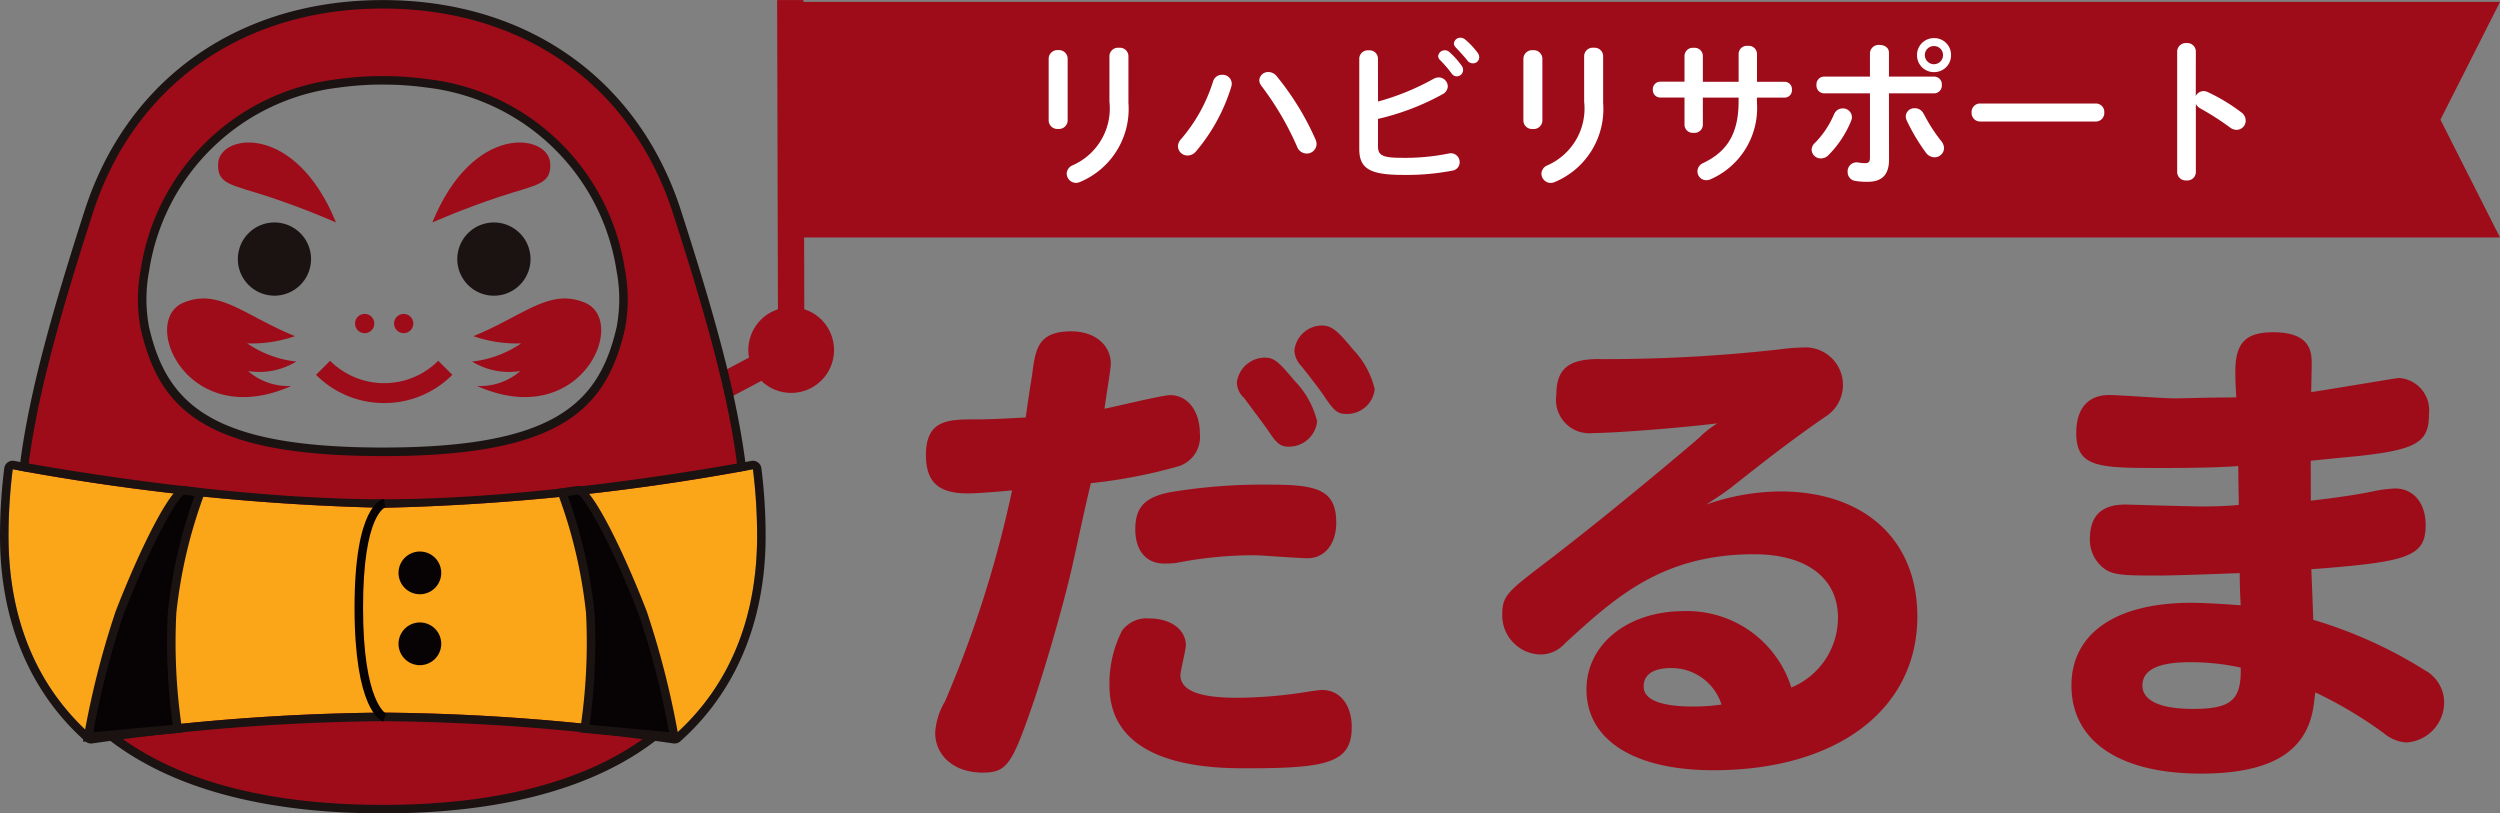 <svg xmlns="http://www.w3.org/2000/svg" width="166.464" height="54.16" viewBox="0 0 166.464 54.16"><rect x="0" y="0" width="166.464" height="54.16" fill="#808080" stroke="none"/><g transform="translate(-506.745 -1088.998)"><ellipse cx="2.855" cy="2.855" rx="2.855" ry="2.855" transform="translate(557.531 1108.741) rotate(17)" fill="#9e0c1a"/><path d="M1.241,5.134,0,3.893,3.893,0,5.134,1.241Z" transform="translate(555.292 1110.393) rotate(17)" fill="#9e0c1a"/><path d="M-4.942,22.205-5-.008l1.755,0L-3.187,22.2Z" transform="translate(563.491 1089.009)" fill="#9e0c1a"/><path d="M378.808,319.659a34.217,34.217,0,0,0,5.864-1.133,2.045,2.045,0,0,0,1.394-2.171c0-1.491-.81-2.559-1.976-2.559-.519,0-3.694.777-4.374.907.065-.552.422-2.657.422-2.982,0-1.263-1.069-2.171-2.624-2.171-2.236,0-2.4,1.166-2.625,2.948-.195,1.166-.292,1.912-.421,2.787-1.264.065-2.3.129-3.369.129-1.749,0-3.272,0-3.272,2.365,0,1.782.809,2.56,2.754,2.56.519,0,1.166-.034,2.981-.2a75.389,75.389,0,0,1-4.472,14.063,4.563,4.563,0,0,0-.648,2.074c0,1.555,1.3,2.656,3.143,2.656,1.588,0,1.944-.485,3.272-4.309.81-2.333,2.074-6.641,2.688-9.33C378.127,322.7,378.322,321.7,378.808,319.659Zm11.567-8.359a1.893,1.893,0,0,0-1.847,1.652,1.434,1.434,0,0,0,.487,1.038c.258.356,1.362,1.814,1.62,2.2.551.842.81,1.038,1.328,1.038a1.883,1.883,0,0,0,1.911-1.685,5.838,5.838,0,0,0-1.522-2.722C391.281,311.527,390.99,311.3,390.375,311.3Zm-5.6,21.125c0-.291.357-1.653.357-1.976,0-1.037-1.005-1.783-2.431-1.783a2.033,2.033,0,0,0-1.814.81,7.727,7.727,0,0,0-.842,3.661c0,5.507,7,5.507,9.2,5.507,5.379,0,6.933-.388,6.933-2.752,0-1.459-.777-2.463-1.976-2.463-.129,0-.356.032-.842.1a30.514,30.514,0,0,1-4.828.42C386,333.947,384.77,333.461,384.77,332.425Zm9.4-23.263a1.858,1.858,0,0,0-1.814,1.652,1.564,1.564,0,0,0,.453,1.037c.649.81,1.394,1.783,1.653,2.2.584.842.81,1,1.362,1a1.848,1.848,0,0,0,1.879-1.652,5.716,5.716,0,0,0-1.458-2.657C395.2,309.454,394.813,309.162,394.166,309.162Zm.972,13.121c0-2.268-1.393-2.527-4.536-2.527a37.6,37.6,0,0,0-6.415.486c-1.782.324-2.43,1-2.43,2.5,0,1.426.745,2.268,1.912,2.268a6.307,6.307,0,0,0,.778-.033,26.9,26.9,0,0,1,5.216-.519c.485,0,2.981.2,3.564.2,1.133,0,1.911-.94,1.911-2.366ZM420.8,334.4a13.386,13.386,0,0,1-1.911.13c-2.14,0-3.273-.454-3.273-1.329,0-.809.647-1.231,1.847-1.231A3.493,3.493,0,0,1,420.8,334.4Zm4.649-1.134a7.271,7.271,0,0,0-7.16-5.087c-3.726,0-6.48,2.2-6.48,5.216,0,3.37,3.175,5.378,8.456,5.378,8.23,0,13.575-4.05,13.575-10.239,0-5.117-3.531-8.325-9.137-8.325a15.212,15.212,0,0,0-4.924.875c.81-.518,1.231-.81,1.62-1.1,2.042-1.62,4.116-3.239,6.287-4.73a2.5,2.5,0,0,0-1.2-4.634,13.628,13.628,0,0,0-1.814.129,103.249,103.249,0,0,1-12.214.648c-1.912.033-2.657.713-2.657,2.4a2.217,2.217,0,0,0,2.429,2.526c1.49,0,5.962-.355,8.294-.648a6.707,6.707,0,0,0-1.231.973c-.777.681-6.382,5.41-10.5,8.52-2.235,1.717-2.592,2.008-2.592,3.241a2.6,2.6,0,0,0,2.527,2.656,2.163,2.163,0,0,0,1.653-.745c3.369-3.078,6.479-5.928,12.6-5.928,3.467,0,5.573,1.587,5.573,4.211A5.031,5.031,0,0,1,425.445,333.267Zm34.586-15.1,1.944-.195c5.054-.453,5.928-.908,5.928-2.916a2.151,2.151,0,0,0-2.009-2.4c-.13,0-4.892.809-5.832.939,0-.258.032-1.554.032-1.846,0-.745,0-2.138-2.56-2.138-1.846,0-2.526.713-2.526,2.624,0,.648.033,1.166.065,1.716-1.362,0-2.722.034-4.082.066-.68,0-3.759-.227-4.374-.227-1.426,0-2.2.908-2.2,2.526,0,2.333,1.524,2.333,5.734,2.333,2.139,0,3.758-.033,5.054-.129,0,.94.032,1.877.032,2.592-.777.065-1.554.1-2.364.1-.842,0-5.055-.129-5.184-.129-1.587,0-2.365.746-2.365,2.3a2.4,2.4,0,0,0,.842,1.878c.616.519,1.264.551,3.694.551,1.391,0,5.248-.162,5.442-.162,0,.81.033,1.556.064,2.139-1.846-.129-2.656-.163-3.3-.163-5.022,0-7.97,2.041-7.97,5.508,0,3.693,3.176,5.865,8.619,5.865,4.73,0,7-1.49,7.484-4.374.065-.453.13-.971.13-1.037a28.269,28.269,0,0,1,4.567,2.721,2.591,2.591,0,0,0,1.49.616,2.675,2.675,0,0,0,2.527-2.689,2.438,2.438,0,0,0-1.263-2.106,29.911,29.911,0,0,0-7.452-3.37c-.033-.971-.065-1.846-.129-3.369,6.479-.486,7.613-.842,7.613-2.948,0-1.457-.81-2.43-2.04-2.43a9.031,9.031,0,0,0-1.33.163c-.842.193-2.753.486-4.276.648Zm-4.665,13.77c.064,2.235-.713,2.754-3.207,2.754-2.138,0-3.337-.551-3.337-1.555,0-1.038,1.036-1.555,3.175-1.555A15.523,15.523,0,0,1,455.366,331.939Z" transform="translate(200.573 801.511)" fill="#9e0c1a"/><g transform="translate(517.872 1098.487)"><g transform="translate(0 5.324)"><g transform="translate(0 0)"><path d="M237.613,66.593a2.437,2.437,0,1,0,2.437-2.438A2.438,2.438,0,0,0,237.613,66.593Z" transform="translate(-232.903 -64.155)" fill="#1a1311"/><path d="M268.216,66.593a2.438,2.438,0,1,1-2.438-2.438A2.438,2.438,0,0,1,268.216,66.593Z" transform="translate(-244.018 -64.155)" fill="#1a1311"/><path d="M265.16,75.574c3.366-1.368,5.063-3.219,7.428-2.226,2.931,1.231-.286,8.616-7.187,5.542a4.06,4.06,0,0,0,2.879-.99,4.726,4.726,0,0,1-3.21-.635,7.17,7.17,0,0,0,3.271-1.21A8.67,8.67,0,0,1,265.16,75.574Z" transform="translate(-244.766 -68.005)" fill="#9e0c1a"/><path d="M237.834,75.574c-3.366-1.368-5.062-3.219-7.429-2.226-2.932,1.231.286,8.616,7.187,5.542a4.06,4.06,0,0,1-2.879-.99,4.726,4.726,0,0,0,3.21-.635,7.17,7.17,0,0,1-3.271-1.21A8.67,8.67,0,0,0,237.834,75.574Z" transform="translate(-229.321 -68.005)" fill="#9e0c1a"/></g></g><path d="M260.414,60.105c2.7-6.652,7.722-5.912,7.848-3.955.094,1.449-.9,1.425-3.369,2.242S260.414,60.105,260.414,60.105Z" transform="translate(-242.754 -54.781)" fill="#9e0c1a"/><path d="M243.148,60.105c-2.7-6.652-7.721-5.912-7.847-3.955-.094,1.449.9,1.425,3.369,2.242S243.148,60.105,243.148,60.105Z" transform="translate(-231.902 -54.781)" fill="#9e0c1a"/><path d="M257.209,75.518a.64.64,0,1,1-.641-.641A.641.641,0,0,1,257.209,75.518Z" transform="translate(-240.816 -63.463)" fill="#9e0c1a"/><path d="M251.353,75.518a.641.641,0,1,0,.641-.641A.641.641,0,0,0,251.353,75.518Z" transform="translate(-238.839 -63.463)" fill="#9e0c1a"/><g transform="translate(9.916 14.533)"><path d="M251.317,83.184a6.376,6.376,0,0,1-4.538-1.879l.938-.937a5.091,5.091,0,0,0,7.2,0l.937.937A6.376,6.376,0,0,1,251.317,83.184Z" transform="translate(-246.779 -80.368)" fill="#9e0c1a"/></g></g><path d="M255.81,52.406c-2.712-8.42-9.926-13.831-19.589-13.831s-16.877,5.411-19.588,13.831c-3.028,9.406-4.614,15.6-4.589,21.439.044,10.634,7.3,18.322,24.177,18.322S260.355,84.48,260.4,73.845C260.423,68.006,258.838,61.812,255.81,52.406ZM220.379,56.3a14.786,14.786,0,0,1,12.88-12.452,21.633,21.633,0,0,1,5.926,0A14.787,14.787,0,0,1,252.065,56.3a10.271,10.271,0,0,1,0,3.836c-1.242,5.383-4.38,8.245-15.846,8.245s-14.6-2.862-15.846-8.245A10.249,10.249,0,0,1,220.379,56.3Z" transform="translate(296.014 1050.707)" fill="#9e0c1a"/><path d="M236.006,92.235c-15.724,0-24.411-6.607-24.461-18.6-.025-5.971,1.669-12.415,4.6-21.527,2.829-8.784,10.252-14.028,19.858-14.028s17.03,5.245,19.859,14.028c2.934,9.113,4.628,15.557,4.6,21.527C260.417,85.628,251.73,92.235,236.006,92.235Zm0-53.592c-9.347,0-16.569,5.1-19.317,13.635-2.917,9.057-4.6,15.455-4.576,21.351.049,11.632,8.534,18.039,23.893,18.039S259.85,85.26,259.9,73.628c.024-5.895-1.659-12.293-4.575-21.351C252.574,43.74,245.353,38.643,236.006,38.643Zm0,29.8c-11.85,0-14.885-3.1-16.122-8.465a10.56,10.56,0,0,1,0-3.947A15.035,15.035,0,0,1,233,43.346a22.065,22.065,0,0,1,6.006,0,15.035,15.035,0,0,1,13.12,12.687,10.561,10.561,0,0,1,0,3.947C250.891,65.341,247.856,68.445,236.006,68.445Zm0-24.737a20.692,20.692,0,0,0-2.922.2,14.48,14.48,0,0,0-12.641,12.217,10.007,10.007,0,0,0-.006,3.726c1.173,5.082,4.1,8.025,15.569,8.025s14.4-2.943,15.569-8.025a9.993,9.993,0,0,0-.005-3.726,14.481,14.481,0,0,0-12.64-12.217A20.715,20.715,0,0,0,236.006,43.708Z" transform="translate(296.231 1050.923)" fill="#1a1311"/><g transform="translate(506.745 1119.677)"><path d="M216.226,110.781a143.662,143.662,0,0,1,19.431-1.488,143.483,143.483,0,0,1,19.425,1.488c3.732-3.322,5.473-7.889,5.494-13.157a36.073,36.073,0,0,0-.278-4.534,153.46,153.46,0,0,1-24.62,2.565,154.4,154.4,0,0,1-24.668-2.565,35.973,35.973,0,0,0-.279,4.534C210.753,102.893,212.494,107.459,216.226,110.781Z" transform="translate(-210.164 -92.522)" fill="#fba518"/><path d="M259.867,92.658a36.067,36.067,0,0,1,.278,4.534c-.021,5.269-1.762,9.835-5.494,13.157a143.485,143.485,0,0,0-19.425-1.488,143.663,143.663,0,0,0-19.431,1.488c-3.732-3.322-5.473-7.889-5.495-13.157a35.976,35.976,0,0,1,.279-4.534,154.4,154.4,0,0,0,24.668,2.565,153.461,153.461,0,0,0,24.62-2.565m-49.288-.568a.567.567,0,0,0-.564.5,36.456,36.456,0,0,0-.283,4.606c.023,5.593,1.989,10.288,5.685,13.578a.569.569,0,0,0,.378.144.647.647,0,0,0,.087-.006,144.142,144.142,0,0,1,19.344-1.482,143.965,143.965,0,0,1,19.337,1.482.659.659,0,0,0,.087.006.568.568,0,0,0,.378-.144c3.7-3.291,5.662-7.986,5.684-13.579a36.37,36.37,0,0,0-.282-4.605.568.568,0,0,0-.671-.489c-.132.026-13.339,2.555-24.513,2.555s-24.428-2.529-24.56-2.555a.572.572,0,0,0-.107-.01Z" transform="translate(-209.732 -92.09)" fill="#1a1311"/></g><g transform="translate(533.279 1125.721)"><path d="M259.226,104.37a1.139,1.139,0,1,1-1.139-1.139A1.138,1.138,0,0,1,259.226,104.37Z" transform="translate(-256.664 -102.947)" fill="#070203"/><path d="M257.871,105.576a1.422,1.422,0,1,1,1.423-1.422A1.424,1.424,0,0,1,257.871,105.576Zm0-2.277a.855.855,0,1,0,.855.855A.856.856,0,0,0,257.871,103.3Z" transform="translate(-256.448 -102.731)" fill="#070203"/></g><g transform="translate(533.279 1130.444)"><path d="M259.226,112.685a1.139,1.139,0,1,1-1.139-1.138A1.139,1.139,0,0,1,259.226,112.685Z" transform="translate(-256.664 -111.263)" fill="#070203"/><path d="M257.871,113.892a1.422,1.422,0,1,1,1.423-1.423A1.425,1.425,0,0,1,257.871,113.892Zm0-2.277a.855.855,0,1,0,.855.854A.856.856,0,0,0,257.871,111.615Z" transform="translate(-256.448 -111.047)" fill="#070203"/></g><path d="M253.193,111.4c-.195-.07-1.9-.882-1.9-7.591,0-6.753,1.757-7.205,1.957-7.235l.082.562-.041-.281.056.278c-.015,0-1.486.469-1.486,6.675,0,6.284,1.522,7.054,1.538,7.061Z" transform="translate(279.059 1025.65)" fill="#070203"/><g transform="translate(512.267 1121.352)"><path d="M226.418,95.544l1.117.161a32.56,32.56,0,0,0-1.882,8,38.6,38.6,0,0,0,.373,7.719l-5.964.55a58.467,58.467,0,0,1,2.095-8.253C224.08,98.758,225.874,95.628,226.418,95.544Z" transform="translate(-219.717 -95.257)" fill="#070203"/><path d="M219.454,112.071l.066-.367a57.879,57.879,0,0,1,2.109-8.306c1.57-4.05,3.613-8.22,4.482-8.353l.042-.007,1.511.219-.128.332a32.509,32.509,0,0,0-1.863,7.916,38.648,38.648,0,0,0,.37,7.653l.049.3Zm6.725-16.455c-.4.231-2.015,2.817-4.02,7.987a55.056,55.056,0,0,0-2.011,7.833l5.29-.488a38.946,38.946,0,0,1-.331-7.484,32.386,32.386,0,0,1,1.778-7.748Z" transform="translate(-219.454 -95.038)" fill="#1a1311"/></g><g transform="translate(543.774 1121.348)"><path d="M276.734,95.538l-1.117.161a32.578,32.578,0,0,1,1.882,8,38.659,38.659,0,0,1-.374,7.719l5.964.55A58.436,58.436,0,0,0,281,103.713C279.072,98.752,277.277,95.621,276.734,95.538Z" transform="translate(-275.225 -95.251)" fill="#070203"/><path d="M283.137,112.065l-6.638-.613.049-.3a38.67,38.67,0,0,0,.37-7.653,32.449,32.449,0,0,0-1.864-7.916l-.127-.332,1.51-.219.042.007c.869.134,2.914,4.3,4.483,8.353a57.862,57.862,0,0,1,2.109,8.306Zm-5.984-1.123,5.29.488a55.176,55.176,0,0,0-2.011-7.833c-1.991-5.136-3.6-7.722-4.029-7.986l-.7.1a32.416,32.416,0,0,1,1.778,7.748A38.971,38.971,0,0,1,277.152,110.943Z" transform="translate(-274.926 -95.032)" fill="#1a1311"/></g><path d="M114.172,15.688H0V0H114.172l-3.967,7.844Z" transform="translate(559.038 1089.123)" fill="#9e0c1a"/><path d="M12.726-25.423a4.137,4.137,0,0,1-2.455,4.246.622.622,0,0,0-.39.548.629.629,0,0,0,.622.622.788.788,0,0,0,.316-.084,5.268,5.268,0,0,0,3.172-5.247v-3.129a.566.566,0,0,0-.622-.537.574.574,0,0,0-.643.537ZM9.944-28.289a.579.579,0,0,0-.632-.558.579.579,0,0,0-.632.558v4.141a.578.578,0,0,0,.632.548.578.578,0,0,0,.632-.548Zm9.683,1.528A10.834,10.834,0,0,1,17.5-22.926a.709.709,0,0,0-.211.485.632.632,0,0,0,.643.611.73.73,0,0,0,.548-.263,12.114,12.114,0,0,0,2.36-4.32.73.73,0,0,0,.032-.211.606.606,0,0,0-.643-.58A.608.608,0,0,0,19.628-26.761Zm3.224.3a19.72,19.72,0,0,1,2.371,4.046.688.688,0,0,0,.632.453.647.647,0,0,0,.664-.632.76.76,0,0,0-.074-.316,18.412,18.412,0,0,0-2.592-4.215.7.7,0,0,0-.537-.263.587.587,0,0,0-.611.548A.6.6,0,0,0,22.852-26.466Zm7.755-1.844a.559.559,0,0,0-.622-.527.565.565,0,0,0-.622.527v6.038c0,1.307.706,1.728,2.9,1.728a16.23,16.23,0,0,0,3.3-.284.564.564,0,0,0,.485-.558.59.59,0,0,0-.59-.6.813.813,0,0,0-.158.021,14.562,14.562,0,0,1-3.1.284c-1.264,0-1.591-.158-1.591-.759v-1.833a16.486,16.486,0,0,0,4.3-1.644.612.612,0,0,0,.348-.527.608.608,0,0,0-.611-.59.725.725,0,0,0-.358.105,16.449,16.449,0,0,1-3.677,1.5Zm4.12.105a7.664,7.664,0,0,1,.78.9.422.422,0,0,0,.348.2.43.43,0,0,0,.421-.421.44.44,0,0,0-.095-.284,5.264,5.264,0,0,0-.822-.917.439.439,0,0,0-.3-.116.439.439,0,0,0-.443.4A.375.375,0,0,0,34.727-28.2Zm1.054-.832c.242.253.537.569.78.875a.458.458,0,0,0,.369.19.412.412,0,0,0,.421-.4.49.49,0,0,0-.116-.316,5.284,5.284,0,0,0-.811-.864.506.506,0,0,0-.316-.126.423.423,0,0,0-.443.39A.348.348,0,0,0,35.781-29.037Zm8.556,3.614a4.137,4.137,0,0,1-2.455,4.246.622.622,0,0,0-.39.548.629.629,0,0,0,.622.622.788.788,0,0,0,.316-.084A5.268,5.268,0,0,0,45.6-25.339v-3.129a.566.566,0,0,0-.622-.537.574.574,0,0,0-.643.537Zm-2.782-2.866a.579.579,0,0,0-.632-.558.579.579,0,0,0-.632.558v4.141a.578.578,0,0,0,.632.548.578.578,0,0,0,.632-.548Zm10.685,2.6h2.381v.242c0,2.192-.79,3.361-2.35,4.109a.607.607,0,0,0-.39.558.589.589,0,0,0,.59.59.7.7,0,0,0,.284-.063,5.177,5.177,0,0,0,3.087-5.11v-.327h1.844a.486.486,0,0,0,.485-.527.486.486,0,0,0-.485-.527H55.844v-1.876a.548.548,0,0,0-.611-.516.548.548,0,0,0-.611.516v1.876H52.24v-1.728A.549.549,0,0,0,51.629-29a.549.549,0,0,0-.611.527v1.728H49.395a.493.493,0,0,0-.485.527.493.493,0,0,0,.485.527h1.623v1.833a.548.548,0,0,0,.611.516.548.548,0,0,0,.611-.516Zm12.392-.285h3.014a.517.517,0,0,0,.506-.558.512.512,0,0,0-.506-.558H64.631v-1.591c0-.348-.306-.516-.622-.516a.579.579,0,0,0-.643.537v1.57H60.311a.512.512,0,0,0-.506.558.517.517,0,0,0,.506.558h3.056V-21.7c0,.306-.095.379-.327.379a2.761,2.761,0,0,1-.453-.042.594.594,0,0,0-.706.622.585.585,0,0,0,.5.6,4.554,4.554,0,0,0,.811.063c.917,0,1.444-.411,1.444-1.475Zm3-3.677A1.118,1.118,0,0,0,66.5-28.521a1.12,1.12,0,0,0,1.138,1.138,1.118,1.118,0,0,0,1.127-1.138A1.115,1.115,0,0,0,67.635-29.648Zm0,1.739a.612.612,0,0,1-.611-.611.6.6,0,0,1,.611-.6.594.594,0,0,1,.6.6A.6.6,0,0,1,67.635-27.91Zm-.7,3.288a.622.622,0,0,0-.58-.358.561.561,0,0,0-.6.537.686.686,0,0,0,.063.274,12.889,12.889,0,0,0,1.264,2.128.731.731,0,0,0,.59.327.63.63,0,0,0,.632-.611.788.788,0,0,0-.2-.485A10.822,10.822,0,0,1,66.939-24.622Zm-5.953.032a6.1,6.1,0,0,1-1.275,1.918.621.621,0,0,0-.221.464.607.607,0,0,0,.622.569.7.7,0,0,0,.5-.221,6.976,6.976,0,0,0,1.507-2.276.618.618,0,0,0,.053-.263.589.589,0,0,0-.611-.569A.6.6,0,0,0,60.986-24.591Zm9.726-.706a.561.561,0,0,0-.569.6.566.566,0,0,0,.569.6H78.4a.566.566,0,0,0,.569-.6.561.561,0,0,0-.569-.6Zm14.362-3.467a.57.57,0,0,0-.622-.558.576.576,0,0,0-.622.558v8.04a.568.568,0,0,0,.622.548.562.562,0,0,0,.622-.548v-4.541a.752.752,0,0,0,.306.3,18.612,18.612,0,0,1,1.97,1.264.713.713,0,0,0,.443.158.612.612,0,0,0,.6-.622.677.677,0,0,0-.3-.548,12.355,12.355,0,0,0-2.234-1.349.649.649,0,0,0-.274-.063.6.6,0,0,0-.516.327Z" transform="translate(567.891 1121.183)" fill="#fff"/></g></svg>